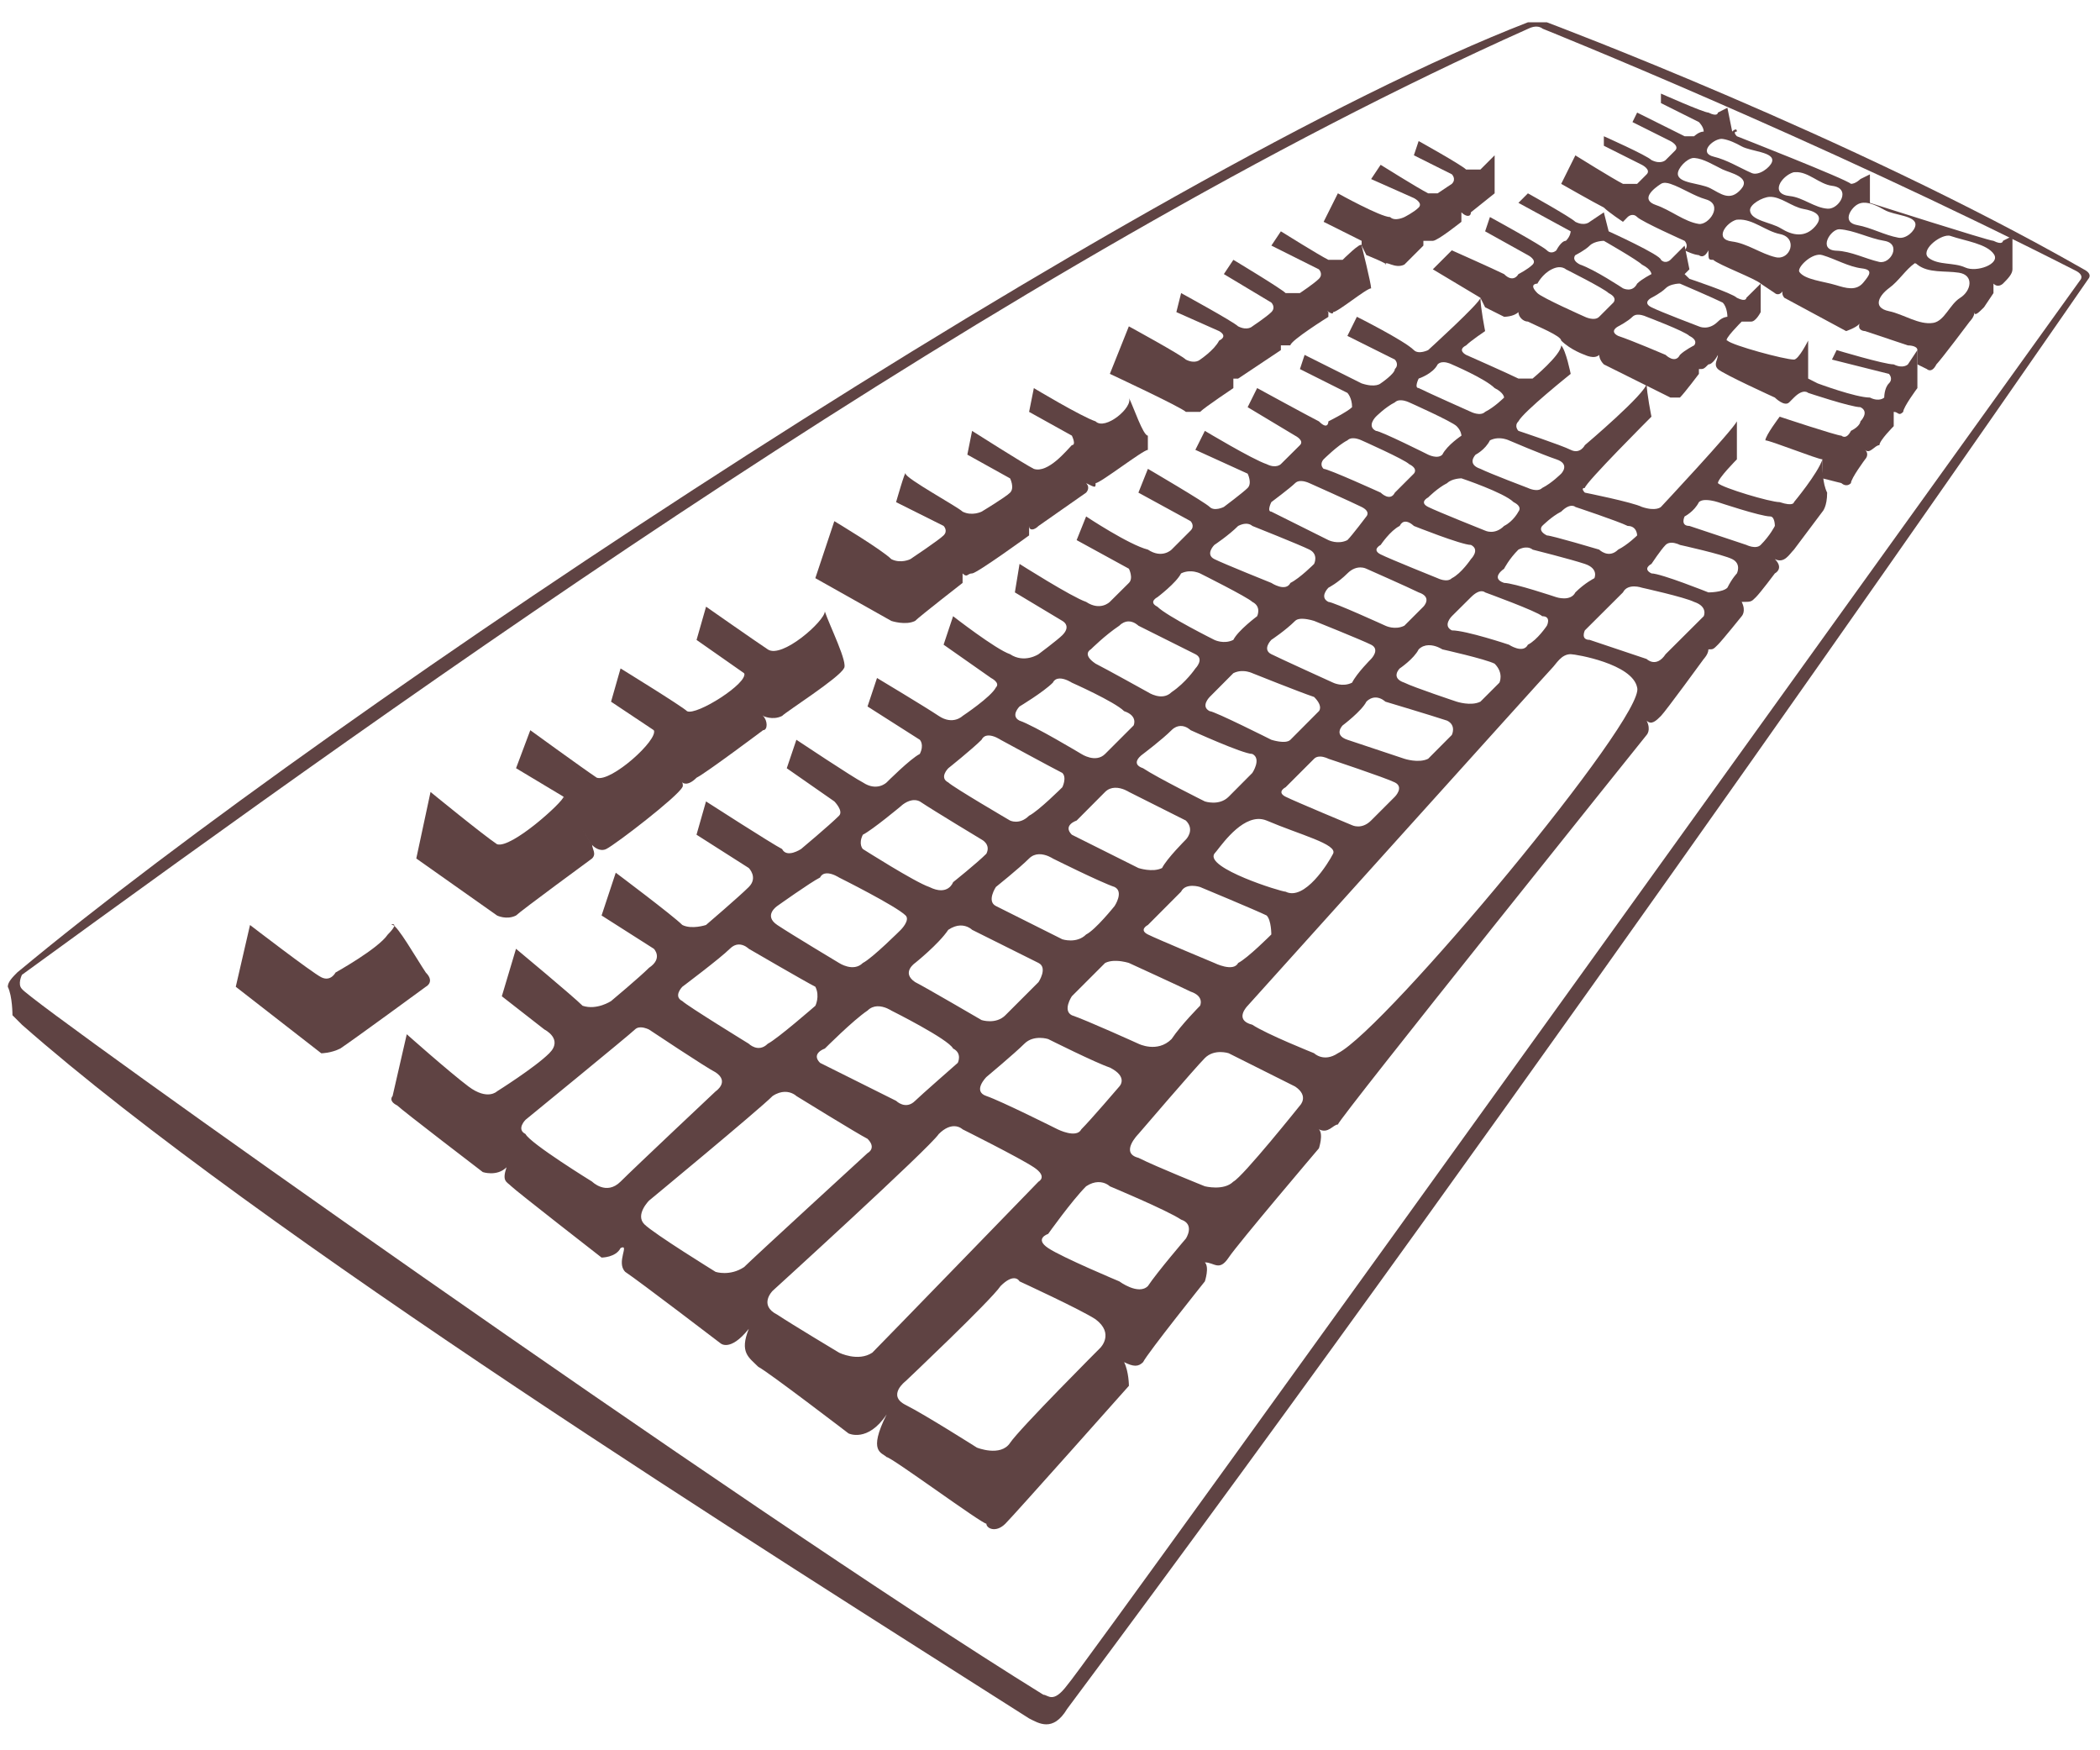 <?xml version="1.0" encoding="UTF-8" standalone="no"?>
<svg
   xmlns:dc="http://purl.org/dc/elements/1.1/"
   xmlns:cc="http://creativecommons.org/ns#"
   xmlns:rdf="http://www.w3.org/1999/02/22-rdf-syntax-ns#"
   xmlns:svg="http://www.w3.org/2000/svg"
   xmlns="http://www.w3.org/2000/svg"
   xmlns:sodipodi="http://sodipodi.sourceforge.net/DTD/sodipodi-0.dtd"
   xmlns:inkscape="http://www.inkscape.org/namespaces/inkscape"
   width="600"
   height="500"
   id="svg5215"
   sodipodi:version="0.32"
   inkscape:version="0.46"
   inkscape:output_extension="org.inkscape.output.svg.inkscape"
   sodipodi:docname="Keyboard.svg"
   version="1.0">
  <defs
     id="defs5460">
    <inkscape:perspective
       sodipodi:type="inkscape:persp3d"
       inkscape:vp_x="0 : 765.35431 : 1"
       inkscape:vp_y="0 : 1000 : 0"
       inkscape:vp_z="1530.7086 : 765.35431 : 1"
       inkscape:persp3d-origin="765.35431 : 510.23621 : 1"
       id="perspective5464" />
  </defs>
  <sodipodi:namedview
     inkscape:window-height="904"
     inkscape:window-width="1280"
     inkscape:pageshadow="2"
     inkscape:pageopacity="0.0"
     guidetolerance="10.0"
     gridtolerance="10.0"
     objecttolerance="10.0"
     borderopacity="1.0"
     bordercolor="#666666"
     pagecolor="#ffffff"
     id="base"
     showgrid="false"
     showguides="true"
     inkscape:guide-bbox="true"
     inkscape:zoom="0.8536787"
     inkscape:cx="392.80845"
     inkscape:cy="192.66702"
     inkscape:window-x="-4"
     inkscape:window-y="-4"
     inkscape:current-layer="svg5215" />
<!-- EMR_SETMAPMODE --><!-- EMR_SETWINDOWEXTEX --><!-- EMR_SETVIEWPORTEXTEX --><!-- EMR_SETBKMODE --><!-- EMR_STRETCHDIBITS --><!-- EMR_SETBKCOLOR -->  <path
     style="fill:#c00000;fill-opacity:1;fill-rule:nonzero;stroke:none"
     id="path5221" />
<!-- EMR_SETBKCOLOR -->  <path
     style="fill:#c00000;fill-opacity:1;fill-rule:nonzero;stroke:none"
     id="path5239" />
<!-- EMR_SETBKCOLOR -->  <path
     style="fill:#c00000;fill-opacity:1;fill-rule:nonzero;stroke:none"
     id="path5339" />
<!-- EMR_SETBKCOLOR -->  <g
     id="g6678"
     transform="matrix(1.189,0,0,1.189,-753.014,-1226.21)">
    <path
       id="path5217"
       d="M 1000.469,1036.656 C 909.147,1072.043 712.809,1202.154 637.469,1264.938 C 636.327,1266.079 635.188,1267.234 635.188,1268.375 C 636.329,1270.658 636.312,1275.219 636.312,1275.219 C 636.313,1275.219 638.594,1277.5 638.594,1277.5 C 695.67,1327.727 817.81,1404.203 880.594,1444.156 C 882.877,1445.298 886.325,1447.583 889.75,1441.875 C 1000.478,1293.477 1135.156,1098.281 1135.156,1098.281 C 1135.156,1098.281 1136.314,1097.141 1134.031,1096 C 1078.097,1064.037 1005.031,1036.656 1005.031,1036.656 C 1005.031,1036.656 1002.752,1036.656 1000.469,1036.656 z M 1002.656,1037.688 C 1003.548,1037.743 1004,1038.188 1004,1038.188 C 1004,1038.188 1069.279,1064.35 1132.062,1096.312 C 1134.346,1097.454 1133.188,1098.594 1133.188,1098.594 C 1133.188,1098.594 893.175,1432.763 889.75,1436.188 C 886.325,1440.754 885.173,1438.469 884.031,1438.469 C 812.115,1393.949 640.877,1272.331 638.594,1268.906 C 637.452,1267.765 638.594,1265.5 638.594,1265.5 C 731.906,1197.624 875.873,1093.889 1000.562,1038.188 C 1001.419,1037.759 1002.121,1037.654 1002.656,1037.688 z"
       style="fill:#5f4343;fill-opacity:1;stroke:none;stroke-width:5;stroke-miterlimit:4;stroke-dasharray:10, 5, 2.5, 5;stroke-dashoffset:0;stroke-opacity:1" />
    <path
       id="path5223"
       d="M 726.501,1255.82 C 724.218,1259.244 713.944,1264.952 713.944,1264.952 C 713.944,1264.952 712.803,1267.235 710.52,1266.093 C 708.237,1264.952 693.397,1253.536 693.397,1253.536 C 693.397,1253.536 689.972,1268.376 689.972,1268.376 C 689.972,1268.376 710.52,1284.358 710.52,1284.358 C 710.52,1284.358 712.803,1284.358 715.086,1283.216 C 718.51,1280.933 735.633,1268.376 735.633,1268.376 C 735.633,1268.376 737.916,1267.235 735.633,1264.952 C 733.35,1261.527 728.784,1253.536 727.642,1253.536 C 726.501,1253.536 729.926,1252.395 726.501,1255.82"
       style="fill:#5f4343;fill-opacity:1;stroke:none;stroke-width:5;stroke-linejoin:round;stroke-miterlimit:4;stroke-dasharray:10, 5, 2.5, 5;stroke-dashoffset:0;stroke-opacity:1" />
    <path
       id="path5225"
       d="M 736.775,1221.574 C 736.775,1221.574 733.35,1237.555 733.35,1237.555 C 733.35,1237.555 752.756,1251.253 752.756,1251.253 C 752.756,1251.253 755.039,1252.395 757.322,1251.253 C 758.464,1250.112 775.587,1237.555 775.587,1237.555 C 776.728,1236.414 775.587,1235.272 775.587,1234.13 C 774.445,1232.989 769.879,1223.857 768.737,1222.715 C 768.737,1223.857 756.181,1235.272 752.756,1234.13 C 749.331,1231.848 736.775,1221.574 736.775,1221.574"
       style="fill:#5f4343;fill-opacity:1;stroke:none;stroke-width:5;stroke-linejoin:round;stroke-miterlimit:4;stroke-dasharray:10, 5, 2.5, 5;stroke-dashoffset:0;stroke-opacity:1" />
    <path
       id="path5227"
       d="M 760.747,1206.734 C 760.747,1206.734 757.322,1215.866 757.322,1215.866 C 757.322,1215.866 768.737,1222.715 768.737,1222.715 C 768.737,1222.715 775.587,1235.272 775.587,1234.13 C 774.445,1232.989 776.728,1236.414 779.011,1235.272 C 781.294,1234.13 796.134,1222.715 797.276,1220.432 C 798.417,1219.291 791.568,1207.876 790.426,1206.734 C 791.568,1209.017 780.153,1219.291 776.728,1218.149 C 773.303,1215.866 760.747,1206.734 760.747,1206.734"
       style="fill:#5f4343;fill-opacity:1;stroke:none;stroke-width:5;stroke-linejoin:round;stroke-miterlimit:4;stroke-dasharray:10, 5, 2.5, 5;stroke-dashoffset:0;stroke-opacity:1" />
    <path
       id="path5229"
       d="M 782.436,1191.894 C 782.436,1191.894 780.153,1199.885 780.153,1199.885 C 780.153,1199.885 790.426,1206.734 790.426,1206.734 C 790.426,1206.734 797.276,1219.291 797.276,1219.291 C 797.276,1219.291 798.417,1220.432 800.7,1218.149 C 802.983,1217.008 816.681,1206.734 816.681,1206.734 C 817.823,1206.734 817.823,1204.451 816.681,1203.309 C 816.681,1201.026 813.257,1195.319 812.115,1193.036 C 813.257,1195.319 800.7,1203.309 798.417,1202.168 C 797.276,1201.026 782.436,1191.894 782.436,1191.894"
       style="fill:#5f4343;fill-opacity:1;stroke:none;stroke-width:5;stroke-linejoin:round;stroke-miterlimit:4;stroke-dasharray:10, 5, 2.5, 5;stroke-dashoffset:0;stroke-opacity:1" />
    <path
       id="path5231"
       d="M 802.983,1177.054 C 802.983,1177.054 800.7,1185.045 800.7,1185.045 C 800.7,1185.045 812.115,1193.036 812.115,1193.036 C 812.115,1193.036 816.681,1203.309 816.681,1203.309 C 816.681,1203.309 818.965,1204.451 821.248,1203.309 C 822.389,1202.168 834.946,1194.177 836.087,1191.894 C 837.229,1190.753 832.663,1181.62 831.521,1178.196 C 831.521,1180.479 821.248,1189.611 817.823,1187.328 C 814.398,1185.045 802.983,1177.054 802.983,1177.054"
       style="fill:#5f4343;fill-opacity:1;stroke:none;stroke-width:5;stroke-linejoin:round;stroke-miterlimit:4;stroke-dasharray:10, 5, 2.5, 5;stroke-dashoffset:0;stroke-opacity:1" />
    <path
       id="path5233"
       d="M 833.804,1156.507 C 833.804,1156.507 829.238,1170.205 829.238,1170.205 C 829.238,1170.205 847.503,1180.479 847.503,1180.479 C 847.503,1180.479 850.927,1181.62 853.21,1180.479 C 854.352,1179.337 864.625,1171.347 864.625,1171.347 C 864.625,1171.347 864.625,1170.205 864.625,1169.064 C 865.767,1170.205 865.767,1169.064 866.909,1169.064 C 868.05,1169.064 880.607,1159.931 880.607,1159.931 C 880.607,1159.931 880.607,1158.79 880.607,1157.648 C 880.607,1158.79 881.748,1158.79 882.89,1157.648 C 882.89,1157.648 894.305,1149.658 894.305,1149.658 C 894.305,1149.658 895.447,1148.516 894.305,1147.375 C 896.588,1148.516 896.588,1148.516 896.588,1147.375 C 897.73,1147.375 908.003,1139.384 909.145,1139.384 C 909.145,1138.243 909.145,1137.101 909.145,1135.959 C 908.003,1135.959 905.72,1129.11 904.579,1126.827 C 905.72,1129.11 898.871,1134.818 896.588,1132.535 C 893.164,1131.393 881.748,1124.544 881.748,1124.544 C 881.748,1124.544 880.607,1130.252 880.607,1130.252 C 880.607,1130.252 890.881,1135.959 890.881,1135.959 C 890.881,1135.959 892.022,1138.243 890.881,1138.243 C 889.739,1139.384 885.173,1145.092 881.748,1143.95 C 879.465,1142.809 866.909,1134.818 866.909,1134.818 C 866.909,1134.818 865.767,1140.525 865.767,1140.525 C 865.767,1140.525 876.041,1146.233 876.041,1146.233 C 876.041,1146.233 877.182,1148.516 876.041,1149.658 C 874.899,1150.799 869.192,1154.224 869.192,1154.224 C 869.192,1154.224 866.909,1155.365 864.625,1154.224 C 863.484,1153.082 850.927,1146.233 850.927,1145.092 C 850.927,1143.95 848.644,1151.941 848.644,1151.941 C 848.644,1151.941 860.059,1157.648 860.059,1157.648 C 860.059,1157.648 861.201,1158.79 860.059,1159.931 C 858.918,1161.073 852.069,1165.639 852.069,1165.639 C 852.069,1165.639 849.786,1166.781 847.503,1165.639 C 845.22,1163.356 833.804,1156.507 833.804,1156.507"
       style="fill:#5f4343;fill-opacity:1;stroke:none;stroke-width:5;stroke-linejoin:round;stroke-miterlimit:4;stroke-dasharray:10, 5, 2.5, 5;stroke-dashoffset:0;stroke-opacity:1" />
    <path
       id="path5235"
       d="M 904.579,1109.704 C 904.579,1109.704 900.013,1121.12 900.013,1121.12 C 900.013,1121.12 917.136,1129.11 918.277,1130.252 C 918.277,1130.252 920.56,1130.252 921.702,1130.252 C 922.843,1129.11 929.692,1124.544 929.692,1124.544 C 929.692,1124.544 929.692,1122.261 929.692,1122.261 C 930.834,1122.261 930.834,1122.261 930.834,1122.261 C 930.834,1122.261 941.108,1115.412 941.108,1115.412 C 941.108,1115.412 941.108,1114.27 941.108,1114.27 C 942.249,1114.27 942.249,1114.27 943.391,1114.27 C 943.391,1113.129 952.523,1107.421 952.523,1107.421 C 952.523,1107.421 952.523,1106.28 952.523,1106.28 C 951.381,1105.138 953.664,1107.421 953.664,1106.28 C 954.806,1106.28 961.655,1100.572 962.797,1100.572 C 962.797,1099.431 960.514,1090.298 960.514,1090.298 C 960.514,1089.157 955.947,1093.723 955.947,1093.723 C 955.947,1093.723 954.806,1093.723 952.523,1093.723 C 950.24,1092.581 941.108,1086.874 941.108,1086.874 C 941.108,1086.874 938.825,1090.298 938.825,1090.298 C 938.825,1090.298 950.24,1096.006 950.24,1096.006 C 950.24,1096.006 951.381,1097.148 950.24,1098.289 C 949.098,1099.431 945.674,1101.714 945.674,1101.714 C 945.674,1101.714 943.391,1101.714 942.249,1101.714 C 941.108,1100.572 929.692,1093.723 929.692,1093.723 C 929.692,1093.723 927.409,1097.148 927.409,1097.148 C 927.409,1097.148 938.825,1103.997 938.825,1103.997 C 938.825,1103.997 939.966,1105.138 938.825,1106.28 C 937.683,1107.421 934.259,1109.704 934.259,1109.704 C 934.259,1109.704 933.117,1110.846 930.834,1109.704 C 929.692,1108.563 917.136,1101.714 917.136,1101.714 C 917.136,1101.714 915.994,1106.28 915.994,1106.28 C 915.994,1106.28 926.268,1110.846 926.268,1110.846 C 926.268,1110.846 928.551,1111.987 926.268,1113.129 C 925.126,1115.412 921.702,1117.695 921.702,1117.695 C 921.702,1117.695 920.56,1118.836 918.277,1117.695 C 917.136,1116.553 904.579,1109.704 904.579,1109.704"
       style="fill:#5f4343;fill-opacity:1;stroke:none;stroke-width:5;stroke-linejoin:round;stroke-miterlimit:4;stroke-dasharray:10, 5, 2.5, 5;stroke-dashoffset:0;stroke-opacity:1" />
    <path
       id="path5237"
       d="M 954.806,1077.742 C 954.806,1077.742 951.381,1084.591 951.381,1084.591 C 951.381,1084.591 960.514,1089.157 960.514,1089.157 C 960.514,1089.157 960.514,1090.298 960.514,1090.298 C 960.514,1090.298 961.655,1092.581 961.655,1092.581 C 961.655,1092.581 967.363,1094.864 966.221,1094.864 C 966.221,1093.723 968.504,1096.006 970.787,1094.864 C 971.929,1093.723 975.353,1090.298 975.353,1090.298 C 975.353,1090.298 975.353,1090.298 975.353,1089.157 C 976.495,1089.157 977.636,1089.157 977.636,1089.157 C 978.778,1089.157 984.486,1084.591 984.486,1084.591 C 984.486,1084.591 984.486,1083.449 984.486,1082.308 C 985.627,1083.449 986.769,1083.449 986.769,1082.308 C 986.769,1082.308 992.476,1077.742 992.476,1077.742 C 992.476,1076.6 992.476,1068.609 992.476,1068.609 C 992.476,1068.609 989.052,1072.034 989.052,1072.034 C 989.052,1072.034 986.769,1072.034 985.627,1072.034 C 984.486,1070.892 974.212,1065.185 974.212,1065.185 C 974.212,1065.185 973.07,1068.609 973.07,1068.609 C 973.07,1068.609 982.203,1073.176 982.203,1073.176 C 982.203,1073.176 983.344,1074.317 982.203,1075.459 C 982.203,1075.459 978.778,1077.742 978.778,1077.742 C 978.778,1077.742 978.778,1077.742 976.495,1077.742 C 974.212,1076.6 965.08,1070.892 965.08,1070.892 C 965.08,1070.892 962.797,1074.317 962.797,1074.317 C 962.797,1074.317 973.07,1078.883 973.07,1078.883 C 973.07,1078.883 975.353,1080.025 974.212,1081.166 C 973.07,1082.308 970.787,1083.449 970.787,1083.449 C 970.787,1083.449 968.504,1084.591 967.363,1083.449 C 965.08,1083.449 954.806,1077.742 954.806,1077.742"
       style="fill:#5f4343;fill-opacity:1;stroke:none;stroke-width:5;stroke-linejoin:round;stroke-miterlimit:4;stroke-dasharray:10, 5, 2.5, 5;stroke-dashoffset:0;stroke-opacity:1" />
    <path
       id="path5241"
       d="M 989.062,1102.844 C 989.062,1103.985 976.5,1115.406 976.5,1115.406 C 976.5,1115.406 974.204,1116.548 973.062,1115.406 C 970.779,1113.123 959.375,1107.406 959.375,1107.406 C 959.375,1107.406 957.094,1112 957.094,1112 C 957.094,1112 968.5,1117.688 968.5,1117.688 C 968.5,1117.688 969.642,1118.827 968.5,1119.969 C 968.5,1121.11 965.094,1123.406 965.094,1123.406 C 965.094,1123.406 963.925,1124.548 960.5,1123.406 C 958.217,1122.265 946.812,1116.562 946.812,1116.562 C 946.812,1116.562 945.688,1119.969 945.688,1119.969 C 945.688,1119.969 957.094,1125.688 957.094,1125.688 C 957.094,1125.688 958.219,1126.842 958.219,1129.125 C 957.077,1130.267 952.531,1132.531 952.531,1132.531 C 952.531,1132.531 952.533,1134.814 950.25,1132.531 C 947.967,1131.39 935.406,1124.531 935.406,1124.531 C 935.406,1124.531 933.125,1129.125 933.125,1129.125 C 933.125,1129.125 944.531,1135.969 944.531,1135.969 C 944.531,1135.969 946.829,1137.108 945.688,1138.25 C 943.404,1140.533 941.094,1142.812 941.094,1142.812 C 941.094,1142.812 939.971,1143.954 937.688,1142.812 C 934.263,1141.671 922.844,1134.812 922.844,1134.812 C 922.844,1134.812 920.562,1139.375 920.562,1139.375 C 920.563,1139.375 933.125,1145.094 933.125,1145.094 C 933.125,1145.094 934.267,1147.39 933.125,1148.531 C 931.983,1149.673 927.406,1153.094 927.406,1153.094 C 927.406,1153.094 925.142,1154.235 924,1153.094 C 922.858,1151.952 909.156,1143.938 909.156,1143.938 C 909.156,1143.938 906.875,1149.656 906.875,1149.656 C 906.875,1149.656 919.406,1156.5 919.406,1156.5 C 919.406,1156.5 920.548,1157.64 919.406,1158.781 C 918.265,1159.923 914.844,1163.344 914.844,1163.344 C 914.844,1163.344 912.581,1165.627 909.156,1163.344 C 904.59,1162.202 894.312,1155.375 894.312,1155.375 C 894.312,1155.375 892.031,1161.062 892.031,1161.062 C 892.031,1161.062 904.594,1167.938 904.594,1167.938 C 904.594,1167.938 905.735,1170.202 904.594,1171.344 C 903.452,1172.485 900,1175.906 900,1175.906 C 900,1175.906 897.737,1178.189 894.312,1175.906 C 890.888,1174.765 878.312,1166.781 878.312,1166.781 C 878.313,1166.781 877.188,1173.625 877.188,1173.625 C 877.187,1173.625 888.594,1180.469 888.594,1180.469 C 888.594,1180.469 890.877,1181.623 888.594,1183.906 C 887.452,1185.048 882.875,1188.469 882.875,1188.469 C 882.875,1188.469 879.456,1190.752 876.031,1188.469 C 872.607,1187.327 862.344,1179.344 862.344,1179.344 C 862.344,1179.344 860.062,1186.188 860.062,1186.188 C 860.062,1186.188 871.469,1194.188 871.469,1194.188 C 871.469,1194.188 873.767,1195.327 872.625,1196.469 C 871.483,1198.752 864.625,1203.312 864.625,1203.312 C 864.625,1203.312 862.331,1205.595 858.906,1203.312 C 855.482,1201.029 844.062,1194.188 844.062,1194.188 C 844.063,1194.188 841.781,1201.031 841.781,1201.031 C 841.781,1201.031 854.344,1209.031 854.344,1209.031 C 854.344,1209.031 855.485,1210.154 854.344,1212.438 C 852.061,1213.579 846.375,1219.281 846.375,1219.281 C 846.375,1219.281 844.081,1221.564 840.656,1219.281 C 838.373,1218.14 824.688,1209.031 824.688,1209.031 C 824.687,1209.031 822.375,1215.875 822.375,1215.875 C 822.375,1215.875 833.812,1223.844 833.812,1223.844 C 833.813,1223.844 836.079,1226.14 834.938,1227.281 C 832.654,1229.564 825.812,1235.281 825.812,1235.281 C 825.812,1235.281 822.392,1237.564 821.25,1235.281 C 818.967,1234.14 802.969,1223.844 802.969,1223.844 C 802.969,1223.844 800.688,1231.844 800.688,1231.844 C 800.687,1231.844 813.25,1239.844 813.25,1239.844 C 813.25,1239.844 815.533,1242.123 813.25,1244.406 C 810.967,1246.689 802.969,1253.531 802.969,1253.531 C 802.969,1253.531 799.564,1254.673 797.281,1253.531 C 794.998,1251.248 781.281,1240.969 781.281,1240.969 C 781.281,1240.969 777.875,1251.25 777.875,1251.25 C 777.875,1251.25 790.438,1259.25 790.438,1259.25 C 790.437,1259.25 792.706,1261.529 789.281,1263.812 C 786.998,1266.095 780.156,1271.812 780.156,1271.812 C 780.156,1271.812 776.737,1274.079 773.312,1272.938 C 771.029,1270.654 757.312,1259.25 757.312,1259.25 C 757.313,1259.25 753.906,1270.656 753.906,1270.656 C 753.906,1270.656 764.156,1278.656 764.156,1278.656 C 764.156,1278.656 768.737,1280.919 765.312,1284.344 C 761.888,1287.768 752.75,1293.5 752.75,1293.5 C 752.75,1293.5 750.472,1295.768 745.906,1292.344 C 741.34,1288.919 731.062,1279.781 731.062,1279.781 C 731.062,1279.781 727.656,1294.625 727.656,1294.625 C 727.656,1294.625 726.498,1295.765 728.781,1296.906 C 729.923,1298.048 749.344,1312.906 749.344,1312.906 C 749.344,1312.906 752.748,1314.033 755.031,1311.75 C 753.89,1315.175 755.046,1315.171 756.188,1316.312 C 757.329,1317.454 777.875,1333.438 777.875,1333.438 C 777.875,1333.438 781.296,1333.439 782.438,1331.156 C 784.721,1330.015 781.279,1334.592 783.562,1336.875 C 786.987,1339.158 806.406,1354 806.406,1354 C 806.406,1354 808.684,1356.27 813.25,1350.562 C 810.967,1356.27 813.248,1357.404 815.531,1359.688 C 817.814,1360.829 837.219,1375.688 837.219,1375.688 C 837.219,1375.688 841.809,1377.974 846.375,1371.125 C 841.809,1380.257 845.233,1380.233 846.375,1381.375 C 847.517,1381.375 869.202,1397.375 870.344,1397.375 C 870.344,1398.516 872.623,1399.658 874.906,1397.375 C 877.189,1395.092 904.594,1364.25 904.594,1364.25 C 904.594,1364.25 904.579,1360.846 903.438,1358.562 C 905.721,1359.704 906.858,1359.704 908,1358.562 C 909.142,1356.28 922.844,1339.156 922.844,1339.156 C 922.844,1339.156 923.985,1335.735 922.844,1334.594 C 925.127,1334.594 926.279,1336.862 928.562,1333.438 C 930.846,1330.013 950.25,1307.188 950.25,1307.188 C 950.25,1307.188 951.392,1303.767 950.25,1302.625 C 952.533,1303.767 953.671,1301.469 954.812,1301.469 C 954.812,1300.327 1029,1207.875 1029,1207.875 C 1029,1207.875 1030.141,1206.72 1029,1204.438 C 1030.141,1205.579 1031.296,1204.454 1032.438,1203.312 C 1033.579,1202.171 1042.719,1189.625 1042.719,1189.625 C 1042.719,1189.625 1043.844,1188.454 1043.844,1187.312 C 1044.985,1187.312 1044.983,1187.329 1046.125,1186.188 C 1047.266,1185.046 1051.844,1179.344 1051.844,1179.344 C 1051.844,1179.344 1052.985,1178.189 1051.844,1175.906 C 1054.127,1175.906 1054.108,1175.923 1055.25,1174.781 C 1056.391,1173.64 1059.812,1169.062 1059.812,1169.062 C 1059.812,1169.062 1062.095,1167.908 1059.812,1165.625 C 1062.095,1166.767 1063.265,1164.485 1064.406,1163.344 C 1064.406,1163.344 1071.25,1154.219 1071.25,1154.219 C 1071.25,1154.219 1072.375,1153.081 1072.375,1149.656 C 1071.233,1147.373 1071.25,1143.939 1071.25,1141.656 C 1070.109,1145.081 1064.406,1151.938 1064.406,1151.938 C 1064.406,1151.938 1064.393,1153.079 1060.969,1151.938 C 1058.686,1151.938 1047.266,1148.517 1046.125,1147.375 C 1046.125,1146.234 1050.688,1141.656 1050.688,1141.656 C 1050.688,1141.656 1050.688,1134.814 1050.688,1132.531 C 1049.546,1134.814 1032.438,1153.094 1032.438,1153.094 C 1032.438,1153.094 1031.3,1154.235 1027.875,1153.094 C 1025.592,1151.952 1014.156,1149.656 1014.156,1149.656 C 1014.156,1149.656 1013.015,1148.531 1014.156,1148.531 C 1014.156,1147.39 1030.156,1131.406 1030.156,1131.406 C 1030.156,1131.406 1029,1125.689 1029,1123.406 C 1029,1125.689 1014.156,1138.25 1014.156,1138.25 C 1014.156,1138.25 1013.033,1140.516 1010.75,1139.375 C 1008.467,1138.234 998.188,1134.812 998.188,1134.812 C 998.188,1134.812 997.046,1133.673 998.188,1132.531 C 999.329,1130.248 1010.75,1121.125 1010.75,1121.125 C 1010.75,1121.125 1009.61,1115.423 1008.469,1114.281 C 1008.469,1116.564 1001.594,1122.25 1001.594,1122.25 C 1001.594,1122.25 1000.471,1122.25 998.188,1122.25 C 995.904,1121.109 985.625,1116.562 985.625,1116.562 C 985.625,1116.562 983.342,1115.423 985.625,1114.281 C 986.767,1113.14 990.188,1110.844 990.188,1110.844 C 990.188,1110.844 989.062,1105.127 989.062,1102.844 z M 980.219,1118.312 C 981.217,1118.331 982.188,1118.844 982.188,1118.844 C 982.187,1118.844 990.186,1122.248 992.469,1124.531 C 994.752,1125.673 994.75,1126.812 994.75,1126.812 C 994.75,1126.813 992.471,1129.108 990.188,1130.25 C 989.046,1131.391 986.781,1130.25 986.781,1130.25 C 986.781,1130.25 976.502,1125.673 974.219,1124.531 C 973.077,1124.531 974.219,1122.25 974.219,1122.25 C 974.219,1122.25 977.64,1121.127 978.781,1118.844 C 979.067,1118.558 979.407,1118.397 979.781,1118.344 C 979.922,1118.324 980.076,1118.31 980.219,1118.312 z M 969.656,1127.469 C 969.799,1127.457 969.952,1127.46 970.094,1127.469 C 971.041,1127.524 971.938,1127.969 971.938,1127.969 C 971.938,1127.969 982.202,1132.546 983.344,1133.688 C 984.485,1134.829 984.5,1135.969 984.5,1135.969 C 984.5,1135.969 981.048,1138.248 979.906,1140.531 C 978.765,1141.673 976.5,1140.531 976.5,1140.531 C 976.5,1140.531 965.079,1134.812 963.938,1134.812 C 961.654,1133.671 963.938,1131.406 963.938,1131.406 C 963.938,1131.406 966.217,1129.11 968.5,1127.969 C 968.821,1127.648 969.228,1127.504 969.656,1127.469 z M 958.25,1136.594 C 958.393,1136.582 958.545,1136.585 958.688,1136.594 C 959.635,1136.649 960.5,1137.094 960.5,1137.094 C 960.5,1137.094 970.796,1141.671 971.938,1142.812 C 974.221,1143.954 973.062,1145.094 973.062,1145.094 C 973.062,1145.094 969.642,1148.515 968.5,1149.656 C 967.358,1151.939 965.094,1149.656 965.094,1149.656 C 965.094,1149.656 952.517,1143.938 951.375,1143.938 C 950.233,1142.796 951.375,1141.656 951.375,1141.656 C 951.375,1141.656 954.811,1138.235 957.094,1137.094 C 957.415,1136.773 957.822,1136.629 958.25,1136.594 z M 993.219,1136.594 C 993.415,1136.582 993.597,1136.585 993.781,1136.594 C 995.008,1136.649 995.906,1137.094 995.906,1137.094 C 995.906,1137.094 1003.888,1140.515 1007.312,1141.656 C 1010.737,1142.798 1008.469,1145.094 1008.469,1145.094 C 1008.469,1145.094 1006.189,1147.39 1003.906,1148.531 C 1002.765,1149.673 1000.469,1148.531 1000.469,1148.531 C 1000.469,1148.531 991.346,1145.079 989.062,1143.938 C 985.638,1142.796 987.906,1140.531 987.906,1140.531 C 987.906,1140.531 990.202,1139.377 991.344,1137.094 C 991.986,1136.773 992.63,1136.629 993.219,1136.594 z M 984.5,1146.219 C 984.5,1146.219 994.748,1149.654 997.031,1151.938 C 999.314,1153.079 998.188,1154.219 998.188,1154.219 C 998.188,1154.219 997.033,1156.515 994.75,1157.656 C 992.467,1159.939 990.188,1158.781 990.188,1158.781 C 990.188,1158.781 978.783,1154.235 976.5,1153.094 C 974.217,1151.952 976.5,1150.812 976.5,1150.812 C 976.5,1150.812 978.779,1148.517 981.062,1147.375 C 982.204,1146.234 984.5,1146.219 984.5,1146.219 z M 945.688,1146.875 C 945.83,1146.863 945.983,1146.867 946.125,1146.875 C 947.073,1146.931 947.969,1147.375 947.969,1147.375 C 947.969,1147.375 958.217,1151.952 960.5,1153.094 C 962.783,1154.235 961.656,1155.375 961.656,1155.375 C 961.656,1155.375 958.235,1159.921 957.094,1161.062 C 954.811,1162.204 952.531,1161.062 952.531,1161.062 C 952.531,1161.062 941.096,1155.36 938.812,1154.219 C 937.671,1154.219 938.812,1151.938 938.812,1151.938 C 938.813,1151.938 943.39,1148.517 944.531,1147.375 C 944.852,1147.054 945.26,1146.911 945.688,1146.875 z M 1042.938,1151.438 C 1043.122,1151.426 1043.308,1151.429 1043.5,1151.438 C 1044.782,1151.493 1046.125,1151.938 1046.125,1151.938 C 1046.125,1151.938 1056.405,1155.375 1058.688,1155.375 C 1059.829,1155.375 1059.812,1157.656 1059.812,1157.656 C 1059.812,1157.656 1058.689,1159.936 1056.406,1162.219 C 1055.265,1163.36 1052.969,1162.219 1052.969,1162.219 C 1052.969,1162.219 1042.706,1158.798 1039.281,1157.656 C 1036.998,1157.656 1038.125,1155.375 1038.125,1155.375 C 1038.125,1155.375 1040.421,1154.22 1041.562,1151.938 C 1041.884,1151.616 1042.385,1151.473 1042.938,1151.438 z M 1011.031,1152.812 C 1011.602,1152.812 1011.875,1153.094 1011.875,1153.094 C 1011.875,1153.094 1022.154,1156.515 1024.438,1157.656 C 1026.72,1157.656 1026.719,1159.938 1026.719,1159.938 C 1026.719,1159.938 1024.439,1162.202 1022.156,1163.344 C 1019.873,1165.627 1017.594,1163.344 1017.594,1163.344 C 1017.594,1163.344 1006.173,1159.938 1005.031,1159.938 C 1002.748,1158.796 1003.906,1157.656 1003.906,1157.656 C 1003.906,1157.656 1006.186,1155.36 1008.469,1154.219 C 1009.61,1153.077 1010.461,1152.812 1011.031,1152.812 z M 970.938,1156.625 C 971.983,1156.558 973.062,1157.656 973.062,1157.656 C 973.062,1157.656 984.498,1162.219 986.781,1162.219 C 989.064,1163.36 986.781,1165.625 986.781,1165.625 C 986.781,1165.625 984.471,1169.077 982.188,1170.219 C 981.046,1171.36 978.781,1170.219 978.781,1170.219 C 978.781,1170.219 967.377,1165.641 965.094,1164.5 C 962.811,1163.358 965.094,1162.219 965.094,1162.219 C 965.094,1162.219 967.373,1158.798 969.656,1157.656 C 970.013,1156.943 970.462,1156.656 970.938,1156.625 z M 932.781,1157.125 C 933.761,1157.144 934.25,1157.656 934.25,1157.656 C 934.25,1157.656 945.686,1162.202 947.969,1163.344 C 950.252,1164.485 949.094,1166.781 949.094,1166.781 C 949.094,1166.781 945.689,1170.202 943.406,1171.344 C 942.265,1173.627 938.812,1171.344 938.812,1171.344 C 938.813,1171.344 927.408,1166.767 925.125,1165.625 C 922.842,1164.484 925.125,1162.219 925.125,1162.219 C 925.125,1162.219 928.561,1159.939 930.844,1157.656 C 931.415,1157.371 931.916,1157.21 932.344,1157.156 C 932.504,1157.136 932.641,1157.122 932.781,1157.125 z M 1035.031,1161.688 C 1036.03,1161.706 1037,1162.219 1037,1162.219 C 1037,1162.219 1047.28,1164.484 1049.562,1165.625 C 1051.846,1166.767 1050.688,1169.062 1050.688,1169.062 C 1050.688,1169.062 1049.548,1170.217 1048.406,1172.5 C 1047.265,1173.641 1043.844,1173.625 1043.844,1173.625 C 1043.844,1173.625 1032.439,1169.062 1030.156,1169.062 C 1027.873,1167.921 1030.156,1166.781 1030.156,1166.781 C 1030.156,1166.781 1032.421,1163.36 1033.562,1162.219 C 1033.848,1161.933 1034.219,1161.772 1034.594,1161.719 C 1034.734,1161.699 1034.889,1161.685 1035.031,1161.688 z M 999.844,1162.844 C 999.998,1162.832 1000.148,1162.835 1000.281,1162.844 C 1001.173,1162.899 1001.594,1163.344 1001.594,1163.344 C 1001.594,1163.344 1010.732,1165.64 1014.156,1166.781 C 1017.581,1167.923 1016.438,1170.219 1016.438,1170.219 C 1016.438,1170.219 1014.158,1171.342 1011.875,1173.625 C 1010.734,1175.908 1007.312,1174.781 1007.312,1174.781 C 1007.312,1174.781 997.033,1171.344 994.75,1171.344 C 991.325,1170.202 994.75,1167.938 994.75,1167.938 C 994.75,1167.938 995.904,1165.627 998.188,1163.344 C 998.83,1163.023 999.38,1162.879 999.844,1162.844 z M 960.219,1167.625 C 961.075,1167.625 961.656,1167.938 961.656,1167.938 C 961.656,1167.938 971.936,1172.484 974.219,1173.625 C 977.643,1174.766 975.344,1177.062 975.344,1177.062 C 975.344,1177.062 973.064,1179.342 970.781,1181.625 C 968.498,1182.766 966.219,1181.625 966.219,1181.625 C 966.219,1181.625 953.673,1175.906 952.531,1175.906 C 950.248,1174.765 952.531,1172.5 952.531,1172.5 C 952.531,1172.5 954.811,1171.346 957.094,1169.062 C 958.235,1167.921 959.363,1167.625 960.219,1167.625 z M 919.031,1168.562 C 919.23,1168.551 919.41,1168.554 919.594,1168.562 C 920.82,1168.618 921.688,1169.062 921.688,1169.062 C 921.688,1169.062 933.108,1174.765 934.25,1175.906 C 936.533,1177.048 935.406,1179.344 935.406,1179.344 C 935.406,1179.344 930.829,1182.748 929.688,1185.031 C 927.404,1186.173 925.125,1185.031 925.125,1185.031 C 925.125,1185.031 913.721,1179.345 911.438,1177.062 C 909.154,1175.921 911.438,1174.781 911.438,1174.781 C 911.437,1174.781 915.983,1171.346 917.125,1169.062 C 917.767,1168.741 918.434,1168.598 919.031,1168.562 z M 1026,1172.188 C 1026.999,1172.188 1027.875,1172.5 1027.875,1172.5 C 1027.875,1172.5 1038.123,1174.765 1040.406,1175.906 C 1043.831,1177.048 1042.719,1179.344 1042.719,1179.344 C 1042.719,1179.344 1035.845,1186.186 1033.562,1188.469 C 1031.279,1191.893 1029,1189.625 1029,1189.625 C 1029,1189.625 1018.737,1186.173 1015.312,1185.031 C 1013.029,1185.031 1014.156,1182.75 1014.156,1182.75 C 1014.156,1182.75 1021.029,1175.908 1023.312,1173.625 C 1023.883,1172.484 1025.001,1172.188 1026,1172.188 z M 989.344,1173.344 C 989.915,1173.344 990.188,1173.625 990.188,1173.625 C 990.188,1173.625 1002.765,1178.202 1003.906,1179.344 C 1006.189,1179.344 1005.031,1181.625 1005.031,1181.625 C 1005.031,1181.625 1002.752,1185.046 1000.469,1186.188 C 999.327,1188.47 995.906,1186.188 995.906,1186.188 C 995.906,1186.188 985.612,1182.75 982.188,1182.75 C 979.904,1181.609 982.188,1179.344 982.188,1179.344 C 982.187,1179.344 984.498,1177.064 986.781,1174.781 C 987.923,1173.64 988.773,1173.344 989.344,1173.344 z M 945.906,1179.969 C 946.091,1179.957 946.276,1179.96 946.469,1179.969 C 947.751,1180.024 949.094,1180.469 949.094,1180.469 C 949.094,1180.469 960.498,1185.046 962.781,1186.188 C 965.064,1187.329 962.781,1189.625 962.781,1189.625 C 962.781,1189.625 959.36,1193.029 958.219,1195.312 C 955.936,1196.454 953.656,1195.312 953.656,1195.312 C 953.656,1195.312 941.096,1189.61 938.812,1188.469 C 936.529,1187.327 938.812,1185.031 938.812,1185.031 C 938.813,1185.031 942.248,1182.752 944.531,1180.469 C 944.852,1180.148 945.353,1180.004 945.906,1179.969 z M 904.375,1180.594 C 905.791,1180.526 906.875,1181.625 906.875,1181.625 C 906.875,1181.625 918.279,1187.327 920.562,1188.469 C 922.846,1189.61 920.562,1191.906 920.562,1191.906 C 920.563,1191.906 918.268,1195.311 914.844,1197.594 C 912.561,1199.877 909.156,1197.594 909.156,1197.594 C 909.156,1197.594 898.877,1191.891 896.594,1190.75 C 893.169,1188.467 895.438,1187.312 895.438,1187.312 C 895.438,1187.312 898.857,1183.908 902.281,1181.625 C 902.995,1180.911 903.731,1180.624 904.375,1180.594 z M 976.562,1186.312 C 978.316,1186.245 979.906,1187.312 979.906,1187.312 C 979.906,1187.312 990.186,1189.609 992.469,1190.75 C 994.752,1193.033 993.625,1195.312 993.625,1195.312 C 993.625,1195.312 991.346,1197.592 989.062,1199.875 C 986.779,1201.016 983.344,1199.875 983.344,1199.875 C 983.344,1199.875 973.064,1196.454 970.781,1195.312 C 967.357,1194.171 969.656,1191.906 969.656,1191.906 C 969.656,1191.906 973.077,1189.596 974.219,1187.312 C 974.932,1186.599 975.765,1186.343 976.562,1186.312 z M 1010.75,1188.469 C 1011.891,1188.469 1025.577,1190.761 1026.719,1196.469 C 1029.002,1203.318 966.228,1278.636 954.812,1284.344 C 951.388,1286.627 949.094,1284.344 949.094,1284.344 C 949.094,1284.344 937.675,1279.783 934.25,1277.5 C 929.684,1276.359 933.125,1272.938 933.125,1272.938 C 933.125,1272.938 1005.046,1193.048 1006.188,1191.906 C 1007.329,1190.765 1008.467,1188.469 1010.75,1188.469 z M 931.562,1192.531 C 931.759,1192.519 931.941,1192.523 932.125,1192.531 C 933.351,1192.587 934.25,1193.031 934.25,1193.031 C 934.25,1193.031 945.669,1197.608 949.094,1198.75 C 951.377,1201.033 950.25,1202.156 950.25,1202.156 C 950.25,1202.156 945.689,1206.748 943.406,1209.031 C 942.265,1210.173 938.812,1209.031 938.812,1209.031 C 938.813,1209.031 925.142,1202.156 924,1202.156 C 921.717,1201.015 924,1198.75 924,1198.75 C 924,1198.75 927.404,1195.314 929.688,1193.031 C 930.33,1192.71 930.974,1192.567 931.562,1192.531 z M 887.875,1194.312 C 889.258,1194.245 890.875,1195.312 890.875,1195.312 C 890.875,1195.312 901.154,1199.873 903.438,1202.156 C 906.862,1203.298 905.719,1205.594 905.719,1205.594 C 905.719,1205.594 901.158,1210.154 898.875,1212.438 C 896.592,1214.72 893.156,1212.438 893.156,1212.438 C 893.156,1212.437 881.737,1205.579 878.312,1204.438 C 876.029,1203.296 878.312,1201.031 878.312,1201.031 C 878.313,1201.031 884.029,1197.595 886.312,1195.312 C 886.669,1194.599 887.247,1194.343 887.875,1194.312 z M 963.719,1198.875 C 965.135,1198.808 966.219,1199.875 966.219,1199.875 C 966.219,1199.875 977.638,1203.296 981.062,1204.438 C 983.346,1205.579 982.188,1207.875 982.188,1207.875 C 982.187,1207.875 977.642,1212.452 976.5,1213.594 C 974.217,1214.735 970.781,1213.594 970.781,1213.594 C 970.781,1213.594 960.518,1210.173 957.094,1209.031 C 953.669,1207.89 955.938,1205.594 955.938,1205.594 C 955.937,1205.594 960.515,1202.158 961.656,1199.875 C 962.37,1199.161 963.075,1198.906 963.719,1198.875 z M 916.938,1205.719 C 918.354,1205.651 919.406,1206.719 919.406,1206.719 C 919.406,1206.719 931.967,1212.438 934.25,1212.438 C 936.533,1213.579 934.25,1217 934.25,1217 C 934.25,1217 929.704,1221.577 928.562,1222.719 C 926.279,1225.002 922.844,1223.844 922.844,1223.844 C 922.844,1223.844 911.425,1218.158 908,1215.875 C 904.575,1214.733 908,1212.438 908,1212.438 C 908,1212.437 912.561,1209.002 914.844,1206.719 C 915.557,1206.005 916.294,1205.749 916.938,1205.719 z M 870.75,1208 C 872.133,1207.933 873.75,1209.031 873.75,1209.031 C 873.75,1209.031 886.311,1215.859 888.594,1217 C 889.735,1218.141 888.594,1220.438 888.594,1220.438 C 888.594,1220.437 882.877,1226.14 880.594,1227.281 C 878.311,1229.564 876.031,1228.438 876.031,1228.438 C 876.031,1228.438 862.329,1220.423 861.188,1219.281 C 858.904,1218.14 861.188,1215.875 861.188,1215.875 C 861.188,1215.875 866.904,1211.314 869.188,1209.031 C 869.544,1208.318 870.122,1208.031 870.75,1208 z M 950.562,1213.062 C 951.561,1213.081 952.531,1213.594 952.531,1213.594 C 952.531,1213.594 966.217,1218.14 968.5,1219.281 C 970.783,1220.423 968.5,1222.719 968.5,1222.719 C 968.5,1222.719 965.064,1226.155 962.781,1228.438 C 960.498,1230.72 958.219,1229.562 958.219,1229.562 C 958.219,1229.562 944.533,1223.86 942.25,1222.719 C 939.967,1221.577 942.25,1220.438 942.25,1220.438 C 942.25,1220.437 946.811,1215.877 949.094,1213.594 C 949.379,1213.308 949.75,1213.147 950.125,1213.094 C 950.265,1213.074 950.42,1213.06 950.562,1213.062 z M 901.219,1220.562 C 902.972,1220.495 904.594,1221.562 904.594,1221.562 C 904.594,1221.562 915.998,1227.296 918.281,1228.438 C 920.564,1230.72 918.281,1233 918.281,1233 C 918.281,1233 913.704,1237.561 912.562,1239.844 C 910.279,1240.985 906.875,1239.844 906.875,1239.844 C 906.875,1239.844 893.158,1232.985 890.875,1231.844 C 888.592,1229.561 892.031,1228.438 892.031,1228.438 C 892.031,1228.438 896.592,1223.845 898.875,1221.562 C 899.588,1220.849 900.422,1220.593 901.219,1220.562 z M 853.094,1223.531 C 853.507,1223.542 853.916,1223.63 854.344,1223.844 C 857.768,1226.127 869.188,1233 869.188,1233 C 869.188,1233 871.485,1234.123 870.344,1236.406 C 868.061,1238.689 862.344,1243.25 862.344,1243.25 C 862.344,1243.25 861.191,1246.689 856.625,1244.406 C 853.2,1243.265 840.656,1235.281 840.656,1235.281 C 840.656,1235.281 839.515,1234.127 840.656,1231.844 C 842.939,1230.702 849.781,1225 849.781,1225 C 849.781,1225 851.304,1223.484 853.094,1223.531 z M 935.562,1228.062 C 936.267,1228.029 936.974,1228.152 937.688,1228.438 C 945.678,1231.862 954.798,1234.123 953.656,1236.406 C 952.515,1238.689 946.816,1247.814 942.25,1245.531 C 941.108,1245.531 922.842,1239.831 925.125,1236.406 C 926.124,1235.408 930.631,1228.297 935.562,1228.062 z M 882.938,1236.531 C 884.691,1236.464 886.312,1237.562 886.312,1237.562 C 886.313,1237.562 897.732,1243.265 901.156,1244.406 C 903.439,1245.548 901.156,1248.969 901.156,1248.969 C 901.156,1248.969 896.596,1254.671 894.312,1255.812 C 892.029,1258.096 888.594,1256.969 888.594,1256.969 C 888.594,1256.969 874.908,1250.11 872.625,1248.969 C 870.342,1247.827 872.625,1244.406 872.625,1244.406 C 872.625,1244.406 878.311,1239.846 880.594,1237.562 C 881.307,1236.849 882.14,1236.562 882.938,1236.531 z M 831.938,1241.125 C 833.32,1241.058 834.938,1242.125 834.938,1242.125 C 834.937,1242.125 848.654,1248.967 850.938,1251.25 C 852.079,1252.391 849.781,1254.688 849.781,1254.688 C 849.781,1254.688 842.939,1261.515 840.656,1262.656 C 838.373,1264.939 834.938,1262.656 834.938,1262.656 C 834.937,1262.656 823.518,1255.814 820.094,1253.531 C 816.669,1251.248 820.094,1248.969 820.094,1248.969 C 820.094,1248.969 828.092,1243.266 830.375,1242.125 C 830.732,1241.412 831.309,1241.156 831.938,1241.125 z M 919.844,1244.125 C 920.843,1244.125 921.688,1244.406 921.688,1244.406 C 921.688,1244.406 935.404,1250.109 937.688,1251.25 C 938.829,1252.391 938.812,1255.812 938.812,1255.812 C 938.813,1255.812 933.127,1261.515 930.844,1262.656 C 929.702,1264.939 925.125,1262.656 925.125,1262.656 C 925.125,1262.656 911.439,1256.954 909.156,1255.812 C 906.873,1254.671 909.156,1253.531 909.156,1253.531 C 909.156,1253.531 914.842,1247.814 917.125,1245.531 C 917.696,1244.39 918.845,1244.125 919.844,1244.125 z M 864.031,1253.656 C 865.818,1253.589 866.906,1254.688 866.906,1254.688 C 866.906,1254.688 880.592,1261.515 882.875,1262.656 C 885.158,1263.798 882.875,1267.25 882.875,1267.25 C 882.875,1267.25 877.189,1272.936 874.906,1275.219 C 872.623,1277.502 869.188,1276.375 869.188,1276.375 C 869.188,1276.375 855.502,1268.391 853.219,1267.25 C 849.794,1264.967 853.219,1262.656 853.219,1262.656 C 853.219,1262.656 858.904,1258.112 861.188,1254.688 C 862.258,1253.974 863.219,1253.687 864.031,1253.656 z M 810.75,1258.219 C 812.166,1258.151 813.25,1259.25 813.25,1259.25 C 813.25,1259.25 826.967,1267.234 829.25,1268.375 C 830.392,1270.658 829.25,1272.938 829.25,1272.938 C 829.25,1272.938 820.096,1280.921 817.812,1282.062 C 815.529,1284.345 813.25,1282.062 813.25,1282.062 C 813.25,1282.062 798.423,1272.954 797.281,1271.812 C 794.998,1270.671 797.281,1268.375 797.281,1268.375 C 797.281,1268.375 806.404,1261.533 808.688,1259.25 C 809.401,1258.536 810.106,1258.249 810.75,1258.219 z M 900.969,1262.156 C 901.209,1262.144 901.453,1262.148 901.688,1262.156 C 903.248,1262.212 904.594,1262.656 904.594,1262.656 C 904.594,1262.656 917.123,1268.39 919.406,1269.531 C 922.831,1270.673 921.688,1272.938 921.688,1272.938 C 921.688,1272.938 917.127,1277.513 914.844,1280.938 C 911.419,1284.362 906.875,1282.062 906.875,1282.062 C 906.875,1282.062 894.3,1276.36 890.875,1275.219 C 888.592,1274.077 890.875,1270.656 890.875,1270.656 C 890.875,1270.656 896.592,1264.939 898.875,1262.656 C 899.517,1262.335 900.247,1262.192 900.969,1262.156 z M 844.125,1273.062 C 845.879,1272.995 847.5,1274.094 847.5,1274.094 C 847.5,1274.094 861.202,1280.936 862.344,1283.219 C 864.627,1284.36 863.469,1286.656 863.469,1286.656 C 863.469,1286.656 854.36,1294.64 853.219,1295.781 C 850.936,1298.064 848.656,1295.781 848.656,1295.781 C 848.656,1295.781 832.658,1287.798 830.375,1286.656 C 828.092,1284.373 831.531,1283.219 831.531,1283.219 C 831.531,1283.219 838.357,1276.377 841.781,1274.094 C 842.495,1273.38 843.328,1273.093 844.125,1273.062 z M 787.312,1278.125 C 788.311,1278.144 789.281,1278.656 789.281,1278.656 C 789.281,1278.656 802.998,1287.796 805.281,1288.938 C 808.706,1291.221 805.281,1293.5 805.281,1293.5 C 805.281,1293.5 785.862,1311.763 782.438,1315.188 C 779.013,1318.612 775.594,1315.188 775.594,1315.188 C 775.594,1315.188 760.735,1306.033 759.594,1303.75 C 757.311,1302.609 759.594,1300.344 759.594,1300.344 C 759.594,1300.344 784.733,1279.798 785.875,1278.656 C 786.16,1278.371 786.5,1278.21 786.875,1278.156 C 787.015,1278.136 787.17,1278.122 787.312,1278.125 z M 883.188,1280.656 C 884.329,1280.656 885.188,1280.938 885.188,1280.938 C 885.188,1280.938 896.575,1286.64 900,1287.781 C 904.566,1290.064 902.281,1292.344 902.281,1292.344 C 902.281,1292.344 895.439,1300.342 893.156,1302.625 C 892.015,1304.908 887.469,1302.625 887.469,1302.625 C 887.469,1302.625 873.768,1295.767 870.344,1294.625 C 866.919,1293.484 870.344,1290.062 870.344,1290.062 C 870.344,1290.062 877.186,1284.345 879.469,1282.062 C 880.61,1280.921 882.046,1280.656 883.188,1280.656 z M 926.562,1284.062 C 927.704,1284.062 928.562,1284.344 928.562,1284.344 C 928.562,1284.344 939.965,1290.061 944.531,1292.344 C 947.956,1294.627 945.688,1296.906 945.688,1296.906 C 945.688,1296.906 931.971,1314.046 929.688,1315.188 C 927.404,1317.471 922.844,1316.312 922.844,1316.312 C 922.844,1316.312 911.441,1311.752 906.875,1309.469 C 902.309,1308.327 906.875,1303.75 906.875,1303.75 C 906.875,1303.75 920.561,1287.783 922.844,1285.5 C 923.985,1284.359 925.421,1284.062 926.562,1284.062 z M 821.812,1293.625 C 823.6,1293.557 824.688,1294.625 824.688,1294.625 C 824.687,1294.625 839.498,1303.765 841.781,1304.906 C 844.064,1307.189 841.781,1308.344 841.781,1308.344 C 841.781,1308.344 814.408,1333.436 812.125,1335.719 C 808.7,1338.002 805.281,1336.875 805.281,1336.875 C 805.281,1336.875 790.439,1327.721 788.156,1325.438 C 785.873,1323.155 789.281,1319.75 789.281,1319.75 C 789.281,1319.75 815.544,1298.05 818.969,1294.625 C 820.039,1293.911 821,1293.656 821.812,1293.625 z M 862.656,1301.875 C 863.898,1301.898 864.625,1302.625 864.625,1302.625 C 864.625,1302.625 878.325,1309.467 881.75,1311.75 C 885.175,1314.033 882.875,1315.188 882.875,1315.188 C 882.875,1315.188 845.221,1353.998 842.938,1356.281 C 839.513,1358.564 834.938,1356.281 834.938,1356.281 C 834.937,1356.281 823.518,1349.439 820.094,1347.156 C 815.528,1344.873 818.969,1341.438 818.969,1341.438 C 818.969,1341.437 856.623,1307.175 858.906,1303.75 C 860.405,1302.252 861.691,1301.857 862.656,1301.875 z M 897.156,1315.312 C 898.943,1315.245 900,1316.312 900,1316.312 C 900,1316.312 913.7,1322.03 917.125,1324.312 C 920.55,1325.454 918.281,1328.875 918.281,1328.875 C 918.281,1328.875 911.439,1336.857 909.156,1340.281 C 906.873,1342.564 902.281,1339.156 902.281,1339.156 C 902.281,1339.156 888.612,1333.439 885.188,1331.156 C 881.763,1328.873 885.188,1327.75 885.188,1327.75 C 885.188,1327.75 890.888,1319.737 894.312,1316.312 C 895.383,1315.599 896.344,1315.343 897.156,1315.312 z M 877.031,1338.406 C 877.957,1338.429 878.312,1339.156 878.312,1339.156 C 878.313,1339.156 893.169,1345.998 896.594,1348.281 C 901.16,1351.706 897.719,1355.125 897.719,1355.125 C 897.719,1355.125 878.314,1374.544 876.031,1377.969 C 873.748,1381.393 868.062,1379.094 868.062,1379.094 C 868.063,1379.094 855.504,1371.127 850.938,1368.844 C 846.371,1366.561 850.938,1363.125 850.938,1363.125 C 850.938,1363.125 871.467,1343.706 873.75,1340.281 C 875.248,1338.783 876.311,1338.389 877.031,1338.406 z"
       style="fill:#5f4343;fill-opacity:1;stroke:none;stroke-width:5;stroke-linejoin:round;stroke-miterlimit:4;stroke-dasharray:10, 5, 2.5, 5;stroke-dashoffset:0;stroke-opacity:1" />
    <path
       id="path5329"
       d="M 1000.469,1077.75 C 1000.469,1077.75 998.188,1080.031 998.188,1080.031 C 998.188,1080.031 1010.75,1086.875 1010.75,1086.875 C 1010.75,1086.875 1010.735,1088.015 1009.594,1089.156 C 1008.452,1089.156 1007.312,1091.438 1007.312,1091.438 C 1007.312,1091.438 1006.173,1092.579 1005.031,1091.438 C 1003.89,1090.296 991.344,1083.438 991.344,1083.438 C 991.344,1083.438 990.188,1086.875 990.188,1086.875 C 990.188,1086.875 1000.469,1092.594 1000.469,1092.594 C 1000.469,1092.594 1002.735,1093.734 1001.594,1094.875 C 1000.452,1096.016 998.188,1097.156 998.188,1097.156 C 998.188,1097.156 997.033,1099.439 994.75,1097.156 C 992.467,1096.015 982.188,1091.438 982.188,1091.438 C 982.187,1091.438 977.625,1096 977.625,1096 C 977.625,1096 989.062,1102.844 989.062,1102.844 C 989.062,1102.844 990.188,1105.125 990.188,1105.125 C 990.188,1105.125 994.75,1107.406 994.75,1107.406 C 994.75,1107.406 997.046,1107.423 998.188,1106.281 C 998.188,1107.423 999.327,1108.562 1000.469,1108.562 C 1002.752,1109.704 1008.469,1111.984 1008.469,1113.125 C 1010.752,1115.408 1014.156,1116.562 1014.156,1116.562 C 1014.156,1116.562 1016.452,1117.704 1017.594,1116.562 C 1017.594,1116.562 1017.577,1117.702 1018.719,1118.844 C 1021.002,1119.985 1034.719,1126.812 1034.719,1126.812 C 1034.719,1126.813 1035.859,1126.812 1037,1126.812 C 1038.142,1125.671 1041.562,1121.125 1041.562,1121.125 C 1041.562,1121.125 1041.562,1121.11 1041.562,1119.969 C 1042.704,1119.969 1042.702,1119.985 1043.844,1118.844 C 1044.985,1118.844 1046.125,1116.562 1046.125,1116.562 C 1046.125,1117.704 1044.983,1118.827 1046.125,1119.969 C 1047.266,1121.11 1059.812,1126.812 1059.812,1126.812 C 1059.812,1126.813 1062.109,1129.11 1063.25,1127.969 C 1063.25,1127.969 1063.265,1127.954 1064.406,1126.812 C 1066.689,1124.53 1067.812,1125.688 1067.812,1125.688 C 1067.812,1125.688 1078.092,1129.125 1080.375,1129.125 C 1082.658,1130.267 1080.375,1132.531 1080.375,1132.531 C 1080.375,1132.531 1080.377,1133.671 1078.094,1134.812 C 1076.952,1137.095 1075.812,1135.969 1075.812,1135.969 C 1074.671,1135.969 1060.969,1131.406 1060.969,1131.406 C 1060.969,1131.406 1057.531,1135.952 1057.531,1137.094 C 1058.673,1137.094 1070.109,1141.656 1071.25,1141.656 C 1071.25,1143.939 1071.25,1146.219 1071.25,1146.219 C 1071.25,1146.219 1075.812,1147.375 1075.812,1147.375 C 1075.812,1147.375 1076.952,1148.517 1078.094,1147.375 C 1078.094,1146.234 1081.5,1141.656 1081.5,1141.656 C 1081.5,1141.656 1082.642,1140.516 1081.5,1139.375 C 1082.641,1140.516 1083.796,1138.25 1084.938,1138.25 C 1084.938,1137.108 1088.375,1133.688 1088.375,1133.688 C 1088.375,1133.688 1088.375,1132.533 1088.375,1130.25 C 1089.516,1130.25 1089.515,1131.391 1090.656,1130.25 C 1090.656,1129.108 1094.062,1124.531 1094.062,1124.531 C 1094.062,1124.531 1094.062,1124.533 1094.062,1122.25 C 1094.062,1119.967 1094.062,1115.406 1094.062,1115.406 C 1094.062,1115.406 1091.781,1118.844 1091.781,1118.844 C 1091.781,1118.844 1090.658,1119.985 1088.375,1118.844 C 1086.092,1118.844 1074.656,1115.406 1074.656,1115.406 C 1074.656,1115.406 1073.531,1117.688 1073.531,1117.688 C 1073.531,1117.688 1087.219,1121.125 1087.219,1121.125 C 1087.219,1121.125 1088.36,1122.265 1087.219,1123.406 C 1086.077,1124.548 1086.094,1126.812 1086.094,1126.812 C 1086.094,1126.813 1084.939,1127.954 1082.656,1126.812 C 1079.232,1126.813 1070.094,1123.406 1070.094,1123.406 C 1070.094,1123.406 1067.812,1122.25 1067.812,1122.25 C 1067.812,1122.25 1067.812,1113.125 1067.812,1113.125 C 1067.812,1113.125 1065.548,1117.688 1064.406,1117.688 C 1062.123,1117.688 1049.548,1114.266 1048.406,1113.125 C 1047.265,1113.125 1051.844,1108.562 1051.844,1108.562 C 1051.844,1108.563 1052.984,1108.562 1054.125,1108.562 C 1055.266,1108.563 1056.406,1106.281 1056.406,1106.281 C 1056.406,1106.281 1056.406,1099.438 1056.406,1099.438 C 1056.406,1099.438 1052.969,1102.844 1052.969,1102.844 C 1052.969,1102.844 1052.97,1103.985 1050.688,1102.844 C 1049.546,1101.702 1039.281,1098.281 1039.281,1098.281 C 1039.281,1098.281 1038.125,1097.156 1038.125,1097.156 C 1038.125,1097.156 1039.281,1096 1039.281,1096 C 1039.281,1096 1038.125,1090.312 1038.125,1090.312 C 1038.125,1090.313 1034.719,1093.719 1034.719,1093.719 C 1034.719,1093.719 1033.579,1094.86 1032.438,1093.719 C 1032.438,1092.577 1019.875,1086.875 1019.875,1086.875 C 1019.875,1086.875 1018.719,1082.312 1018.719,1082.312 C 1018.719,1082.312 1015.312,1084.594 1015.312,1084.594 C 1015.312,1084.594 1014.158,1085.735 1011.875,1084.594 C 1010.734,1083.452 1000.469,1077.75 1000.469,1077.75 z M 1018.719,1089.156 C 1018.719,1089.156 1026.733,1093.734 1027.875,1094.875 C 1030.158,1096.016 1030.156,1097.156 1030.156,1097.156 C 1030.156,1097.156 1027.86,1098.296 1026.719,1099.438 C 1025.577,1101.721 1023.312,1100.562 1023.312,1100.562 C 1023.312,1100.562 1016.456,1096.016 1013.031,1094.875 C 1010.748,1093.734 1011.875,1092.594 1011.875,1092.594 C 1011.875,1092.594 1014.171,1091.454 1015.312,1090.312 C 1016.454,1089.171 1018.719,1089.156 1018.719,1089.156 z M 1007.812,1095.5 C 1007.964,1095.488 1008.116,1095.492 1008.25,1095.5 C 1009.142,1095.556 1009.594,1096 1009.594,1096 C 1009.594,1096 1018.734,1100.577 1019.875,1101.719 C 1022.158,1102.86 1021,1104 1021,1104 C 1021,1104 1019.877,1105.123 1017.594,1107.406 C 1016.452,1108.548 1014.156,1107.406 1014.156,1107.406 C 1014.156,1107.406 1003.891,1102.86 1002.75,1101.719 C 1000.467,1099.436 1002.75,1099.438 1002.75,1099.438 C 1002.75,1099.438 1003.904,1097.141 1006.188,1096 C 1006.83,1095.679 1007.358,1095.536 1007.812,1095.5 z M 1036.625,1099.438 C 1036.857,1099.42 1037,1099.438 1037,1099.438 C 1037,1099.438 1044.998,1102.859 1047.281,1104 C 1048.423,1105.141 1048.406,1107.406 1048.406,1107.406 C 1048.406,1107.406 1047.266,1107.421 1046.125,1108.562 C 1043.842,1110.846 1041.562,1109.719 1041.562,1109.719 C 1041.562,1109.719 1032.439,1106.267 1030.156,1105.125 C 1027.873,1103.984 1030.156,1102.844 1030.156,1102.844 C 1030.156,1102.844 1032.421,1101.704 1033.562,1100.562 C 1034.419,1099.706 1035.929,1099.491 1036.625,1099.438 z M 1026.719,1106.906 C 1026.858,1106.894 1027.014,1106.898 1027.156,1106.906 C 1028.104,1106.962 1029,1107.406 1029,1107.406 C 1029,1107.406 1038.14,1110.858 1039.281,1112 C 1041.564,1113.141 1040.406,1114.281 1040.406,1114.281 C 1040.406,1114.281 1038.142,1115.421 1037,1116.562 C 1035.859,1118.845 1033.562,1116.562 1033.562,1116.562 C 1033.562,1116.562 1025.581,1113.141 1022.156,1112 C 1019.873,1110.858 1022.156,1109.719 1022.156,1109.719 C 1022.156,1109.719 1024.452,1108.548 1025.594,1107.406 C 1025.915,1107.085 1026.3,1106.942 1026.719,1106.906 z"
       style="fill:#5f4343;fill-opacity:1;stroke:none;stroke-width:5;stroke-linejoin:round;stroke-miterlimit:4;stroke-dasharray:10, 5, 2.5, 5;stroke-dashoffset:0;stroke-opacity:1" />
    <path
       id="path5341"
       d="M 1032.438,1053.781 C 1032.438,1053.781 1032.438,1056.062 1032.438,1056.062 C 1032.438,1056.062 1041.562,1060.625 1041.562,1060.625 C 1041.562,1060.625 1042.719,1061.765 1042.719,1062.906 C 1041.577,1062.906 1040.406,1064.031 1040.406,1064.031 C 1040.406,1064.031 1040.408,1064.031 1038.125,1064.031 C 1035.842,1062.89 1026.719,1058.344 1026.719,1058.344 C 1026.719,1058.344 1025.594,1060.625 1025.594,1060.625 C 1025.594,1060.625 1034.719,1065.188 1034.719,1065.188 C 1034.719,1065.188 1036.985,1066.327 1035.844,1067.469 C 1034.702,1068.61 1033.562,1069.75 1033.562,1069.75 C 1033.562,1069.75 1032.439,1070.891 1030.156,1069.75 C 1029.015,1068.608 1018.719,1064.031 1018.719,1064.031 C 1018.719,1064.031 1018.719,1066.312 1018.719,1066.312 C 1018.719,1066.312 1027.875,1070.906 1027.875,1070.906 C 1027.875,1070.906 1030.141,1072.046 1029,1073.188 C 1027.859,1074.329 1026.719,1075.469 1026.719,1075.469 C 1026.719,1075.469 1024.454,1075.469 1023.312,1075.469 C 1021.029,1074.327 1011.875,1068.625 1011.875,1068.625 C 1011.875,1068.625 1008.469,1075.469 1008.469,1075.469 C 1008.469,1075.469 1016.436,1080.015 1018.719,1081.156 C 1019.86,1082.298 1023.312,1084.594 1023.312,1084.594 C 1023.312,1084.594 1024.438,1083.438 1024.438,1083.438 C 1024.438,1083.438 1025.577,1082.296 1026.719,1083.438 C 1027.86,1084.579 1038.125,1089.156 1038.125,1089.156 C 1038.125,1089.156 1039.266,1090.296 1038.125,1091.438 C 1040.408,1092.579 1041.562,1092.594 1041.562,1092.594 C 1041.562,1092.594 1042.702,1093.721 1043.844,1091.438 C 1043.844,1093.721 1043.859,1093.719 1045,1093.719 C 1046.141,1094.86 1055.265,1098.296 1056.406,1099.438 C 1056.406,1099.438 1059.812,1101.719 1059.812,1101.719 C 1059.812,1101.719 1060.686,1102.564 1061.656,1101.312 C 1061.425,1102.157 1062.094,1102.844 1062.094,1102.844 C 1062.094,1102.844 1076.938,1110.844 1076.938,1110.844 C 1076.938,1110.844 1079.43,1110.018 1080.156,1109.062 C 1079.575,1110.841 1081.5,1110.844 1081.5,1110.844 C 1081.5,1110.844 1091.781,1114.281 1091.781,1114.281 C 1091.781,1114.281 1094.062,1114.265 1094.062,1115.406 C 1094.062,1117.689 1094.062,1118.844 1094.062,1118.844 C 1094.062,1118.844 1096.344,1119.969 1096.344,1119.969 C 1096.344,1119.969 1097.484,1121.127 1098.625,1118.844 C 1099.766,1117.702 1106.625,1108.562 1106.625,1108.562 C 1106.625,1108.563 1107.781,1107.423 1107.781,1106.281 C 1107.781,1107.423 1108.921,1106.267 1110.062,1105.125 C 1110.063,1105.125 1112.344,1101.719 1112.344,1101.719 C 1112.344,1101.719 1112.344,1100.579 1112.344,1099.438 C 1113.485,1100.579 1114.625,1099.438 1114.625,1099.438 C 1115.766,1098.296 1116.906,1097.141 1116.906,1096 C 1116.906,1093.717 1116.906,1088 1116.906,1088 C 1116.906,1088 1114.625,1089.156 1114.625,1089.156 C 1114.625,1089.156 1114.627,1090.298 1112.344,1089.156 C 1111.202,1089.156 1082.656,1080.031 1082.656,1080.031 C 1082.656,1080.031 1082.656,1078.875 1082.656,1078.875 C 1082.656,1077.734 1082.656,1077.75 1082.656,1077.75 C 1082.656,1077.75 1082.656,1073.188 1082.656,1073.188 C 1082.656,1073.188 1080.375,1074.312 1080.375,1074.312 C 1080.375,1074.312 1079.235,1075.469 1078.094,1075.469 C 1076.952,1074.327 1050.688,1064.031 1050.688,1064.031 C 1050.688,1064.031 1049.546,1062.906 1050.688,1062.906 C 1050.688,1061.765 1049.562,1062.906 1049.562,1062.906 C 1049.562,1062.906 1048.406,1057.188 1048.406,1057.188 C 1048.406,1057.188 1046.125,1058.344 1046.125,1058.344 C 1046.125,1058.344 1046.127,1059.485 1043.844,1058.344 C 1042.702,1058.344 1032.438,1053.781 1032.438,1053.781 z M 1046.938,1064.656 C 1047.081,1064.648 1047.214,1064.667 1047.344,1064.688 C 1048.858,1064.931 1050.403,1065.663 1051.781,1066.438 C 1054.077,1067.727 1059.89,1067.79 1059.125,1070.188 C 1058.698,1071.527 1055.944,1073.617 1054.25,1072.875 C 1051.279,1071.573 1048.328,1069.704 1045.125,1068.938 C 1041.416,1068.05 1044.791,1064.784 1046.938,1064.656 z M 1040.188,1069.25 C 1040.294,1069.238 1040.399,1069.242 1040.5,1069.25 C 1042.685,1069.423 1045.029,1070.912 1047.188,1071.969 C 1048.976,1072.844 1054.236,1073.818 1051.688,1076.75 C 1048.993,1079.85 1046.74,1077.752 1044.25,1076.5 C 1041.76,1075.248 1036.603,1075.379 1036.5,1073.094 C 1036.439,1071.73 1038.588,1069.426 1040.188,1069.25 z M 1064.719,1072.656 C 1067.854,1072.475 1070.472,1075.559 1073.562,1075.938 C 1078.326,1076.521 1075.272,1081.586 1072.531,1081.438 C 1069.417,1081.269 1066.58,1078.736 1063.438,1078.406 C 1058.454,1077.883 1061.413,1073.58 1064.281,1072.688 C 1064.281,1072.688 1064.719,1072.656 1064.719,1072.656 z M 1033.531,1075.219 C 1033.937,1075.237 1034.363,1075.348 1034.719,1075.469 C 1037.605,1076.447 1040.273,1078.338 1043.219,1079.188 C 1047.609,1080.454 1043.887,1085.476 1041.5,1085.094 C 1038.032,1084.538 1034.762,1081.759 1031.25,1080.562 C 1027.333,1079.228 1030.706,1076.58 1032.438,1075.469 C 1032.74,1075.275 1033.125,1075.2 1033.531,1075.219 z M 1058.531,1078.594 C 1061.243,1078.477 1063.856,1080.992 1066.688,1081.5 C 1069.212,1081.953 1071.84,1082.981 1069.531,1085.656 C 1067.091,1088.484 1064.053,1087.897 1061.25,1086.156 C 1058.879,1084.684 1054.034,1084.318 1053.844,1081.875 C 1053.728,1080.395 1056.848,1078.666 1058.531,1078.594 z M 1081.125,1080 C 1082.741,1079.929 1084.612,1080.855 1086.188,1081.75 C 1088.522,1083.077 1093.795,1083.048 1093.594,1085.375 C 1093.474,1086.762 1091.387,1088.75 1089.5,1088.406 C 1086.134,1087.793 1082.971,1085.98 1079.594,1085.375 C 1075.937,1084.72 1077.938,1081.441 1079.625,1080.438 C 1080.091,1080.16 1080.586,1080.024 1081.125,1080 z M 1051,1084.062 C 1054.52,1083.859 1057.599,1086.845 1061.031,1087.531 C 1065.474,1088.42 1063.547,1093.917 1060,1093.094 C 1056.441,1092.268 1053.189,1089.77 1049.5,1089.312 C 1045.141,1088.771 1048.096,1084.795 1050.562,1084.094 C 1050.562,1084.094 1051,1084.062 1051,1084.062 z M 1075.375,1086.375 C 1078.859,1086.606 1082.519,1088.583 1086.094,1089.156 C 1090.341,1089.838 1087.655,1094.849 1084.875,1094.219 C 1081.527,1093.459 1078.109,1091.648 1074.625,1091.531 C 1069.976,1091.375 1073.264,1086.235 1075.375,1086.375 z M 1101.625,1087.906 C 1101.784,1087.916 1101.927,1087.953 1102.062,1088 C 1105.545,1089.196 1110.804,1089.856 1112.469,1092.406 C 1113.992,1094.74 1108.277,1096.807 1105.562,1095.562 C 1102.815,1094.303 1099.174,1095.044 1096.844,1093.312 C 1094.569,1091.622 1099.24,1087.763 1101.625,1087.906 z M 1070.281,1092.5 C 1070.622,1092.465 1070.938,1092.501 1071.25,1092.594 C 1074.423,1093.542 1077.493,1095.388 1080.75,1095.781 C 1083.643,1096.13 1082.416,1097.518 1081.094,1099.156 C 1079.358,1101.306 1076.864,1100.517 1074.438,1099.781 C 1071.501,1098.891 1067.051,1098.513 1065.719,1096.656 C 1065.084,1095.771 1067.898,1092.742 1070.281,1092.5 z M 1093.438,1094.531 C 1093.438,1094.531 1093.664,1094.58 1093.75,1094.625 C 1093.857,1094.681 1094.062,1094.875 1094.062,1094.875 C 1096.727,1096.972 1100.695,1096.3 1104.031,1096.812 C 1107.746,1097.383 1107.02,1101.194 1104.312,1102.875 C 1101.843,1104.408 1100.571,1108.447 1097.844,1108.875 C 1094.402,1109.415 1090.789,1106.798 1087.25,1106.062 C 1083.047,1105.189 1084.984,1102.164 1087.312,1100.469 C 1089.596,1098.807 1091.22,1096.09 1093.438,1094.531 z"
       style="fill:#5f4343;fill-opacity:1;stroke:none;stroke-width:5;stroke-linejoin:round;stroke-miterlimit:4;stroke-dasharray:10, 5, 2.5, 5;stroke-dashoffset:0;stroke-opacity:1" />
  </g>
  <path
     style="fill:#c00000;fill-opacity:1;fill-rule:nonzero;stroke:none"
     id="path5365" />
<!-- EMR_SETBKCOLOR -->  <path
     style="fill:#e00a0e;fill-opacity:1;fill-rule:nonzero;stroke:#ffffff;stroke-width:0.035px;stroke-linejoin:round;stroke-dasharray:none;stroke-opacity:1"
     id="path5379" />
  <path
     style="fill:none;stroke:#ffffff;stroke-width:0.035px;stroke-linejoin:round;stroke-dasharray:none;stroke-opacity:1"
     d=""
     id="path5393" />
<!-- EMR_SETBKCOLOR -->  <path
     style="fill:none;stroke:#ffffff;stroke-width:1.417px;stroke-linejoin:round;stroke-dasharray:none;stroke-opacity:1"
     d=""
     id="path5397" />
<!-- EMR_SETBKCOLOR --><!-- EMR_SETBKCOLOR --><!-- EMR_SETBKCOLOR --><!-- EMR_SETBKCOLOR -->  <path
     style="fill:#ffffff;fill-opacity:1;fill-rule:nonzero;stroke:#ffffff;stroke-width:0.886px;stroke-linejoin:round;stroke-dasharray:none;stroke-opacity:1"
     id="path5413" />
  <path
     style="fill:none;stroke:#ffffff;stroke-width:0.886px;stroke-linejoin:round;stroke-dasharray:none;stroke-opacity:1"
     d=""
     id="path5423" />
<!-- EMR_SETBKCOLOR -->  <path
     style="fill:none;stroke:none"
     d=""
     id="path5433" />
<!-- EMR_SETBKCOLOR -->  <path
     style="fill:#ffffff;fill-opacity:1;fill-rule:nonzero;stroke:#ffffff;stroke-width:0.106px;stroke-linejoin:round;stroke-dasharray:none;stroke-opacity:1"
     id="path5439" />
  <path
     style="fill:none;stroke:#ffffff;stroke-width:0.106px;stroke-linejoin:round;stroke-dasharray:none;stroke-opacity:1"
     d=""
     id="path5445" />
<!-- EMR_SETBKCOLOR -->  <path
     style="fill:#ffffff;fill-opacity:1;fill-rule:nonzero;stroke:#ffffff;stroke-width:0.106px;stroke-linejoin:round;stroke-dasharray:none;stroke-opacity:1"
     id="path5451" />
  <path
     style="fill:none;stroke:#ffffff;stroke-width:0.106px;stroke-linejoin:round;stroke-dasharray:none;stroke-opacity:1"
     d=""
     id="path5457" />
</svg>
